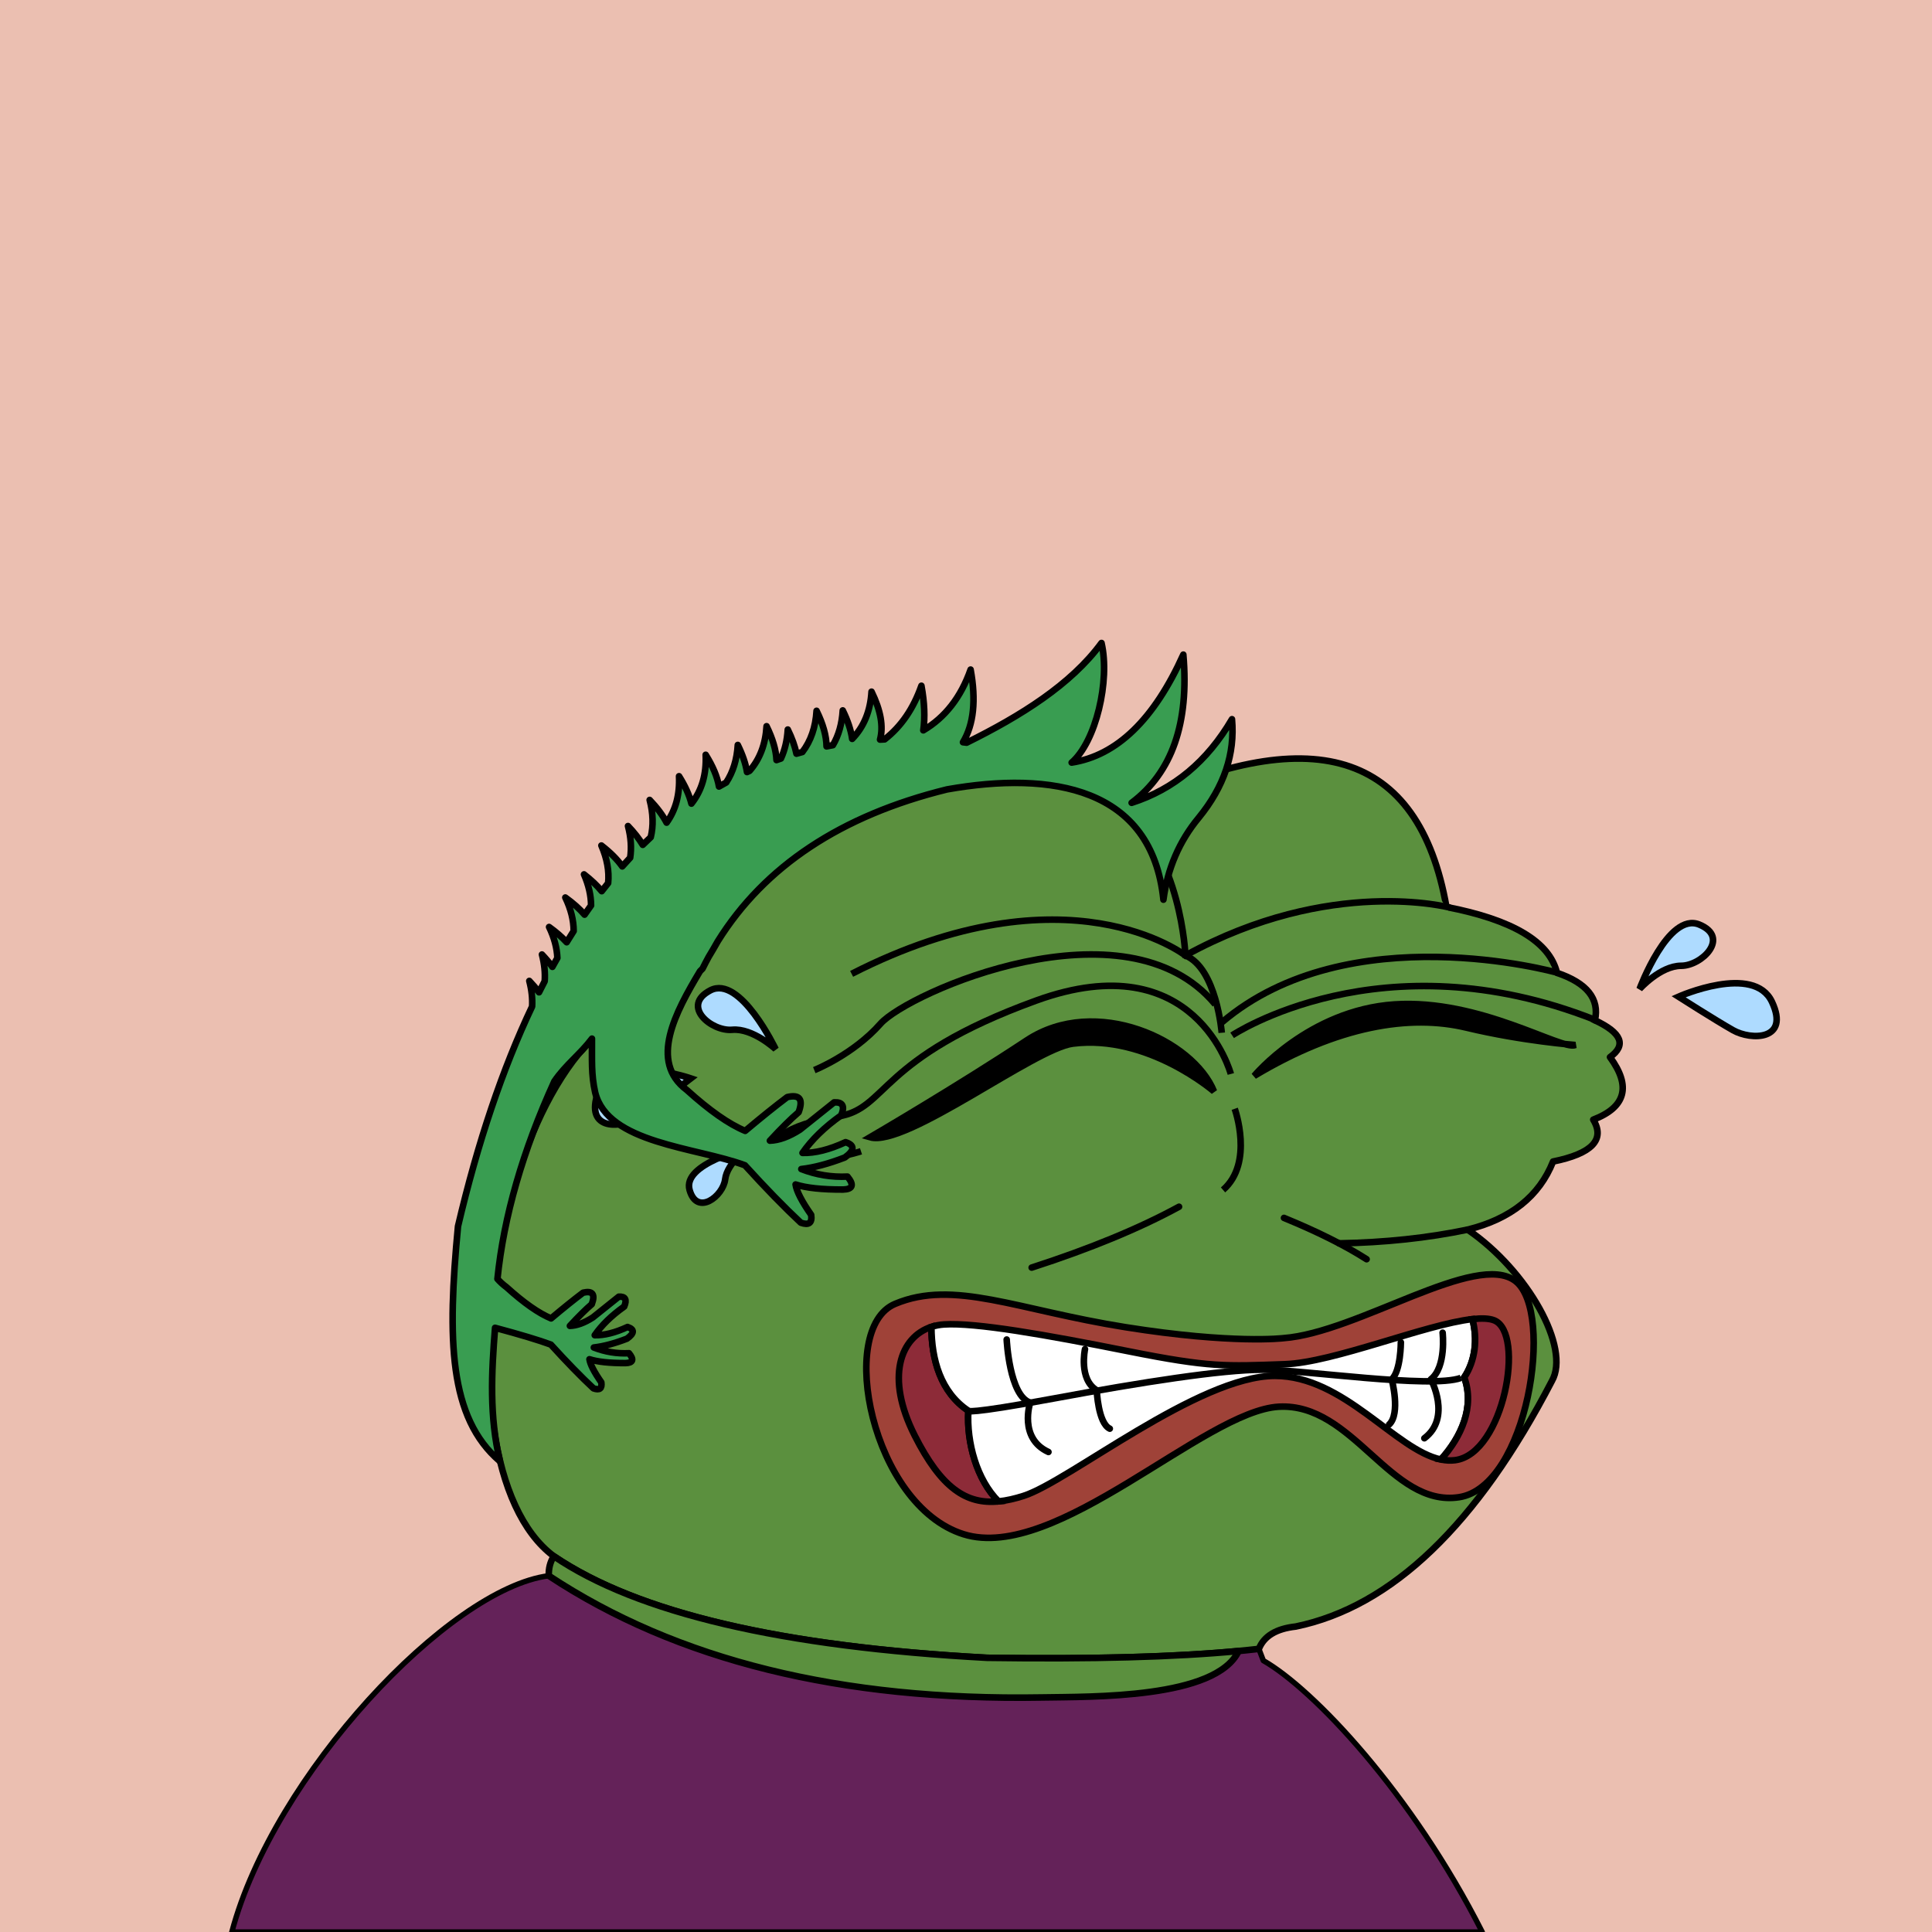 <svg xmlns="http://www.w3.org/2000/svg" xmlns:xlink="http://www.w3.org/1999/xlink" viewBox="0 0 2500 2500"><g><path style="fill-rule:evenodd;clip-rule:evenodd;fill:#ebbfb1;" d="M0 0h25e2v25e2H0z"/><path style="fill-rule:evenodd;clip-rule:evenodd;fill:#642259;stroke:#000;stroke-linecap:round;stroke-linejoin:round;stroke-width:7px" d="M1634.754 2148.807c1.927 5.057.0.0-5.78-15.17l-26.192 2.763.003.001c-29.47 61.966-189.929 58.995-254.948 60.108-259.599 4.447-472.17-48.054-637.709-157.502C580.824 2055.622 354.002 2296.891 3e2 25e2h1618C1826.858 2320.131 1699.317 2185.588 1634.754 2148.807z"/><path style="fill-rule:evenodd;clip-rule:evenodd;fill:#5b903e;stroke:#000000;stroke-width:8.504;stroke-linecap:round;stroke-linejoin:round;stroke-miterlimit:2.613;" d="M867.603 1293.527c135.408-338.495 331.41-420.844 588.004-247.048 241.577-117.709 380.271-75.33 416.082 127.137 85.736 16.593 133.412 45.005 143.028 85.238 38.849 13.16 55.222 33.628 49.121 61.401 34.595 16.186 41.096 32.078 19.504 47.676 27.655 37.786 20.431 64.754-21.671 80.905 15.662 25.919-1.675 43.978-52.01 54.177-17.8 44.837-54.641 74.213-110.522 88.128 78.07 53.384 133.361 153.359 109.076 195.761-96.726 186.205-207.247 292.151-331.565 317.84-25.241 2.762-41.134 12.394-47.676 28.895-84.606 9.871-201.87 13.723-351.791 11.557-265.722-14.316-452.573-58.139-560.555-131.47C551.93 1890.923 644.393 1306.53 867.603 1293.527z"/><path style="fill-rule:evenodd;clip-rule:evenodd;fill:#5b903e;stroke:#000000;stroke-width:8.504;stroke-linecap:round;stroke-linejoin:round;stroke-miterlimit:2.613;" d="M1602.782 2136.4l.003.001c-29.47 61.966-189.929 58.995-254.948 60.108-259.599 4.447-472.17-48.054-637.709-157.502-.339-9.494 1.828-17.921 6.501-25.282 107.982 73.33 294.833 117.153 560.555 131.47C1412.208 2147.146 1520.737 2144.214 1602.782 2136.4z"/><path style="fill-rule:evenodd;clip-rule:evenodd;fill:none;stroke:#000000;stroke-width:8.504;stroke-linecap:round;stroke-linejoin:round;stroke-miterlimit:2.613;" d="M867.603 1293.527c-6.666 40.876-12.204 79.643-16.615 116.301"/><path style="fill-rule:evenodd;clip-rule:evenodd;fill:none;stroke:#000000;stroke-width:8.504;stroke-linecap:round;stroke-linejoin:round;stroke-miterlimit:2.613;" d="M1525.676 1561.525c-51.268 27.946-114.836 54.192-190.704 78.737"/><path style="fill-rule:evenodd;clip-rule:evenodd;fill:none;stroke:#000000;stroke-width:8.504;stroke-linecap:round;stroke-linejoin:round;stroke-miterlimit:2.613;" d="M1661.48 1575.972c43.172 17.706 78.809 35.524 106.91 53.455"/><path style="fill-rule:evenodd;clip-rule:evenodd;fill:none;stroke:#000000;stroke-width:8.504;stroke-linecap:round;stroke-linejoin:round;stroke-miterlimit:2.613;" d="M1899.139 1591.141c-51.724 10.804-107.176 16.714-166.355 17.731"/><path style="fill-rule:evenodd;clip-rule:evenodd;fill:none;stroke:#000000;stroke-width:8.504;stroke-linecap:round;stroke-linejoin:round;stroke-miterlimit:2.613;" d="M1153.659 1482.787c60.118 38.148 137.411 57.893 231.879 59.234 39.01-.234 79.221.007 120.635.722 32.19-13.808 57.713-18.865 76.571-15.17 48.169-23.217 60.691-48.499 37.562-75.848"/><path style="fill-rule:evenodd;clip-rule:evenodd;fill:none;stroke:#000000;stroke-width:8.504;stroke-linecap:round;stroke-linejoin:round;stroke-miterlimit:2.613;" d="M1455.607 1046.479c34.191 41.927 51.047 84.546 50.566 127.858-162.616-97.202-306.126-95.756-430.529 4.334"/><path style="fill-rule:evenodd;clip-rule:evenodd;fill:none;stroke:#000000;stroke-width:8.504;stroke-linecap:round;stroke-linejoin:round;stroke-miterlimit:2.613;" d="M1871.688 1173.615c-13.481 2.256-24.317.329-32.506-5.78-3.124-4.977-8.661-7.145-16.614-6.501-15.036 5.566-26.834 5.807-35.396.723-9.792-4.853-23.998-7.501-42.619-7.946-88.686-4.572-168.146 2.17-238.38 20.226 20.481 29.685 50.58 58.098 90.295 85.239 17.034 9.995 18.72 25.887 5.057 47.676-140.781-70.757-280.197-57.274-418.249 40.452-23.248 12.323-56.235 17.861-98.964 16.615-20.681-3.351-31.758 4.112-33.229 22.393-.159 13.995 10.436 21.459 31.784 22.394 26.147.214 47.337 2.38 63.568 6.501"/><path style="fill-rule:evenodd;clip-rule:evenodd;fill:none;stroke:#000000;stroke-width:8.504;stroke-linecap:round;stroke-linejoin:round;stroke-miterlimit:2.613;" d="M1559.124 1231.308c-146.388-18.638-254.816-7.048-325.282 34.77-40.94 36.795-86.93 57.984-137.972 63.568"/><path style="fill-rule:evenodd;clip-rule:evenodd;fill:none;stroke:#000000;stroke-width:8.504;stroke-linecap:round;stroke-linejoin:round;stroke-miterlimit:2.613;" d="M1609.225 1290.928c119.034-61.942 254.197-72.633 405.492-32.075"/><path style="fill-rule:evenodd;clip-rule:evenodd;fill:none;stroke:#000000;stroke-width:8.504;stroke-linecap:round;stroke-linejoin:round;stroke-miterlimit:2.613;" d="M1618.139 1315.921c160.721-64.233 309.287-62.788 445.699 4.334"/><path style="fill:#5b903e;" d="M1449 1046h12l113 38 254 50 38 32 10 15 131.5 69.5 6.5 15.5 46 47-4 22-342 132-96 73-85 4-75 15-247 30-136-49-73-91V1292l49-116 75-106 164-24z"/><path style="stroke:#000000;stroke-width:8.504;" d="M1125.886 1471.588c0 0 112.908-65.933 202.564-125.269 89.657-59.335 215.84-.005 242.41 65.933.0.0-85.51-74.177-182.643-61.817C1338.702 1356.741 1172.377 1484.774 1125.886 1471.588z"/><path style="stroke:#000000;stroke-width:8.504;" d="M1622.912 1392.245c0 0 70.525-85.013 181.35-92.515s216.612 60.01 234.243 52.508c0 0-68.006-5.001-141.05-22.504C1824.412 1312.232 1731.218 1327.234 1622.912 1392.245z"/><path style="fill:none;stroke:#000000;stroke-width:8.504;" d="M1580.935 1336.401c0 0-6.72-83.348-47.02-100.016.0.0-4.89-130.065-83.045-193.385"/><path style="fill:none;stroke:#000000;stroke-width:8.504;" d="M1876.5 1174.5c0 0-154.521-41.466-342.585 61.885.0.0-152.35-118.735-431.916 23.778"/><path style="fill:none;stroke:#000000;stroke-width:8.504;" d="M1592.687 1389.744c0 0-45.337-170.027-251.875-95.015-206.537 75.012-191.425 140.022-256.912 150.024s-100.75 35.006-65.487 50.008c35.263 15.002 95.712-5.001 95.712-5.001"/><path style="fill:none;stroke:#000000;stroke-width:8.504;" d="M1053.676 1384.744c0 0 50.375-20.003 85.637-60.009 35.262-40.006 317.362-165.026 433.224-25.004"/><path style="fill:none;stroke:#000000;stroke-width:8.504;" d="M2014.5 1258.5c0 0-269.006-75.453-433.565 64.569"/><path style="fill:none;stroke:#000000;stroke-width:8.504;" d="M1594.365 1339.736c0 0 193.348-128.965 469.135-20.236"/><path style="fill:none;stroke:#000000;stroke-width:8.504;" d="M1597.725 1434.751c0 0 25.188 70.011-15.112 105.017"/><g><path style="fill:#AEDBFF;stroke:#000000;stroke-width:8.504;" d="M2121.624 1279.727c0 0 36.94-100.021 77.24-83.348 40.3 16.673 3.365 53.343-23.505 53.343C2148.489 1249.722 2121.624 1279.727 2121.624 1279.727z"/><path style="fill:#AEDBFF;stroke:#000000;stroke-width:8.504;" d="M2171.999 1289.729c0 0 97.39-43.342 120.9 6.666 23.51 50.008-26.865 50.013-50.375 36.676C2219.013 1319.733 2171.999 1289.729 2171.999 1289.729z"/></g><g><path style="fill:#AEDBFF;stroke:#000000;stroke-width:8.504;" d="M1003.687 1357.615c0 0-45.849-96.319-84.477-76.116-38.625 20.203 1.481 53.427 28.243 51.029C974.215 1330.13 1003.687 1357.615 1003.687 1357.615z"/><path style="fill:#AEDBFF;stroke:#000000;stroke-width:8.504;" d="M968.218 1485.595c0 0-85.63 20.037-75.911 54.232 9.716 34.195 43.404 7.955 46.041-13.757C940.984 1504.357 968.218 1485.595 968.218 1485.595z"/><path style="fill:#AEDBFF;stroke:#000000;stroke-width:8.504;" d="M893.972 1395.414c0 0-100.92-34.478-119.805 17.429-18.886 51.903 31.285 47.41 53.491 32.032C849.864 1429.492 893.972 1395.414 893.972 1395.414z"/></g><path style="fill-rule:evenodd;clip-rule:evenodd;fill:#399d51;stroke:#000;stroke-linecap:round;stroke-linejoin:round;stroke-width:8.5px" d="M1250.824 961.038c69.866-34.562 134.971-75.132 174.519-129.038 11.324 48.82-7.276 127.817-38.63 154.798 58.449-9.11 106.617-55.687 144.505-139.729 7.69 88.635-14.608 152.561-66.897 191.775 54.6-17.498 97.883-53.569 129.849-108.212 4.088 44.888-10.219 87.355-42.922 127.4-25.192 30.359-40.453 65.748-45.784 106.166-14.945-145.587-144.778-166.679-280.01-142.7-137.128 33.779-236.004 99.284-296.639 196.502-3.545 6.411-7.602 13.254-11.916 20.41-2.694 4.935-5.3 9.94-7.812 15.025-1.099 1.119-2.187 2.218-3.275 3.313-31.886 53.067-66.196 117.036-17.129 153.672 29.363 26.589 54.564 44.237 75.604 52.944 21.267-17.867 39.402-32.441 54.409-43.718 16.086-3.739 20.988 2.79 14.706 19.589-9.88 8.412-22.273 20.683-37.181 36.814 11.697-.365 24.678-5.119 38.944-14.259 14.269-11.308 28.987-23.088 44.151-35.338 11.137-.649 14.192 4.951 9.165 16.8-21.437 15.22-38.114 31.43-50.033 48.63 16.056.464 34.635-4.181 55.74-13.933 12.111 4.067 11.784 10.674-.98 19.822-20.909 8.103-39.683 13.102-56.321 14.994 19.299 7.504 39.205 10.749 59.717 9.738 8.852 10.775 6.96 16.369-5.676 16.781-27.256.099-47.744-2.086-61.466-6.554 1.241 8.673 7.964 21.762 20.171 39.267 1.531 10.501-2.928 13.901-13.377 10.197-21.373-19.953-45.49-44.73-72.352-74.33-64.082-23.706-177.396-27.96-193.74-94.112-5.328-23.675-3.99-42.155-4.166-69.75-15.077 20.081-34.04 33.745-48.707 55.302-40.872 89.832-65.401 175.025-73.613 255.585 3.196 3.706 7.138 7.31 11.828 10.812 22.366 20.252 41.562 33.695 57.589 40.327 16.199-13.609 30.012-24.71 41.443-33.3 12.253-2.849 15.987 2.125 11.202 14.921-7.526 6.408-16.966 15.755-28.322 28.041 8.91-.277 18.799-3.899 29.664-10.86 10.869-8.614 22.079-17.586 33.63-26.918 8.484-.494 10.811 3.771 6.981 12.797-16.328 11.592-29.031 23.941-38.11 37.041 12.23.354 26.382-3.184 42.458-10.612 9.224 3.098 8.975 8.131-.747 15.098-15.927 6.172-30.227 9.979-42.9 11.421 14.7 5.715 29.863 8.186 45.487 7.417 6.743 8.207 5.303 12.469-4.322 12.782-20.761.075-36.368-1.589-46.819-4.993.945 6.607 6.066 16.577 15.364 29.911 1.166 7.999-2.231 10.588-10.189 7.767-16.281-15.199-34.65-34.071-55.111-56.617-15.513-5.739-39.585-12.986-72.214-21.74C636 1776 633 1833 647 1891c-66.252-56.531-68.327-157.744-54.345-304.191 25.636-108.94 57.609-203.729 95.9-284.407.601-10.446-.614-21.484-3.648-33.113 4.77 4.987 8.966 9.905 12.592 14.754 2.416-4.83 4.854-9.611 7.318-14.334.81-10.882-.373-22.413-3.55-34.593 5.181 5.417 9.686 10.753 13.519 16.009 2.134-3.869 4.284-7.704 6.452-11.497-.532-12.958-4.109-26.331-10.735-40.119 9.064 6.499 16.649 13.087 22.756 19.764 2.99-4.898 6.009-9.729 9.06-14.49-.016-13.983-3.616-28.456-10.806-43.417 10.165 7.289 18.468 14.691 24.916 22.204 2.779-4.024 5.579-8.002 8.405-11.919-.063-12.889-3.113-26.294-9.153-40.217 9.307 7.211 16.958 14.463 22.956 21.754 2.747-3.543 5.513-7.042 8.302-10.489 1.52-15.44-1.401-31.647-8.767-48.624 11.568 8.963 20.577 17.988 27.032 27.073 3.385-3.808 6.795-7.557 10.238-11.233 1.929-12.748.989-26.43-2.825-41.049 7.954 8.316 14.316 16.441 19.092 24.378 3.424-3.361 6.874-6.662 10.353-9.9 3.598-14.752 3.128-30.828-1.411-48.229 9.645 10.083 16.952 19.888 21.922 29.414 11.829-16.43 17.193-36.468 16.086-60.118 7.957 12.665 13.303 24.491 16.042 35.479 13.466-16.989 19.612-38.064 18.434-63.227 9.336 14.86 15.078 28.566 17.23 41.119 3.096-1.781 6.203-3.535 9.335-5.238 8.861-13.499 13.855-29.695 14.983-48.588 6.229 12.678 10.202 24.378 11.926 35.101 1.102-.507 2.196-1.03 3.302-1.527 13.279-15.13 20.619-34.402 22.016-57.821 7.967 16.216 12.247 30.833 12.843 43.851 1.908-.674 3.811-1.358 5.73-2.007 5.079-11.035 8.038-23.55 8.874-37.547 5.494 11.184 9.233 21.606 11.222 31.268 2.545-.731 5.091-1.462 7.655-2.151 10.98-14.4 17.103-32.187 18.367-53.364 8.425 17.148 12.727 32.509 12.91 46.08 2.732-.54 5.464-1.08 8.216-1.574 7.475-12.753 11.73-27.753 12.759-45.003 6.57 13.374 10.633 25.659 12.191 36.858 15.2-15.59 23.552-35.957 25.054-61.105 11.919 24.262 15.589 44.943 11.012 62.045 1.977-.116 3.958-.221 5.945-.316 21.34-16.582 37.21-39.712 47.602-69.397 3.977 21.755 4.786 40.996 2.431 57.727 28.318-16.75 48.725-42.969 61.219-78.655 7.265 39.729 3.967 71.078-9.889 94.051C1247.652 960.654 1249.236 960.843 1250.824 961.038z"/><path style="fill:#9F4238;stroke:#000000;stroke-width:8.504;" d="M1660.7 1731.572c96.267-7.096 249.955-113.567 300.622-73.642 50.667 39.925 15.2 266.164-73.467 279.473s-136.801-122.436-233.068-117.112c-96.267 5.323-288.802 202.285-407.869 165.022-119.068-37.263-164.668-266.164-88.667-298.104s157.627 7.803 298.094 30.167C1595.679 1739.557 1660.7 1731.572 1660.7 1731.572z"/><path style="fill:#8D2B38;stroke:#000000;stroke-width:8.504;" d="M1253.048 1825.484c-35.848-23.96-47.686-66.131-47.777-108.535-40.247 13.116-59.883 65.07-21.687 140.604 34.556 68.34 66.951 89.248 108.501 85.229C1264.062 1914.784 1250.631 1866.796 1253.048 1825.484z"/><path style="fill:#FFFFFF;stroke:#000000;stroke-width:8.504;" d="M1905.311 1706.921c-60.761 6.716-179.324 56.133-242.924 58.364-76 2.662-96.267 4.434-202.668-16.859-106.401-21.293-197.601-37.263-238.135-34.601-5.728.374-11.18 1.451-16.313 3.124.091 42.404 11.93 84.575 47.777 108.535-2.417 41.312 11.014 89.3 39.037 117.299 10.232-.993 21.011-3.472 32.525-7.153 58.267-18.632 226.309-155.264 325.11-155.264 89.434.0 156.033 95.954 214.835 108.223 26.333-29.055 44.046-68.251 30.182-106.253C1909.121 1760.512 1912.14 1733.116 1905.311 1706.921z"/><path style="fill:#8D2B38;stroke:#000000;stroke-width:8.504;" d="M1933.455 1708.501c-6.611-2.605-16.299-2.891-28.144-1.58 6.828 26.195 3.81 53.592-10.574 75.415 13.864 38.001-3.85 77.198-30.182 106.253 6.155 1.284 12.231 1.664 18.233.904C1946.122 1881.508 1973.989 1724.471 1933.455 1708.501z"/><path style="fill:none;stroke:#000000;stroke-width:8.504;" d="M1253.048 1825.484c0 0-4.443 5.458 110.403-15.835 114.847-21.293 217.863-37.263 270.222-37.263s217.868 24.844 256.714 10.646"/><path style="fill:none;stroke:#000000;stroke-width:8.504;stroke-linecap:round;stroke-linejoin:round;" d="M1302.651 1733.345c0 0 3.38 72.759 30.4 81.627.0.0-15.195 46.137 23.646 63.879"/><path style="fill:none;stroke:#000000;stroke-width:8.504;stroke-linecap:round;stroke-linejoin:round;" d="M1403.985 1745.77c0 0-8.446 39.041 15.2 53.233.0.0 1.687 42.586 16.887 49.682"/><path style="fill:none;stroke:#000000;stroke-width:8.504;stroke-linecap:round;stroke-linejoin:round;" d="M1812.701 1736.896c0 0 .005 37.263-11.821 47.91.0.0 11.821 44.359-3.38 58.556"/><path style="fill:none;stroke:#000000;stroke-width:8.504;stroke-linecap:round;stroke-linejoin:round;" d="M1866.747 1724.476c0 0 5.067 44.359-15.2 60.329.0.0 27.021 49.682-8.446 76.299"/></g></svg>